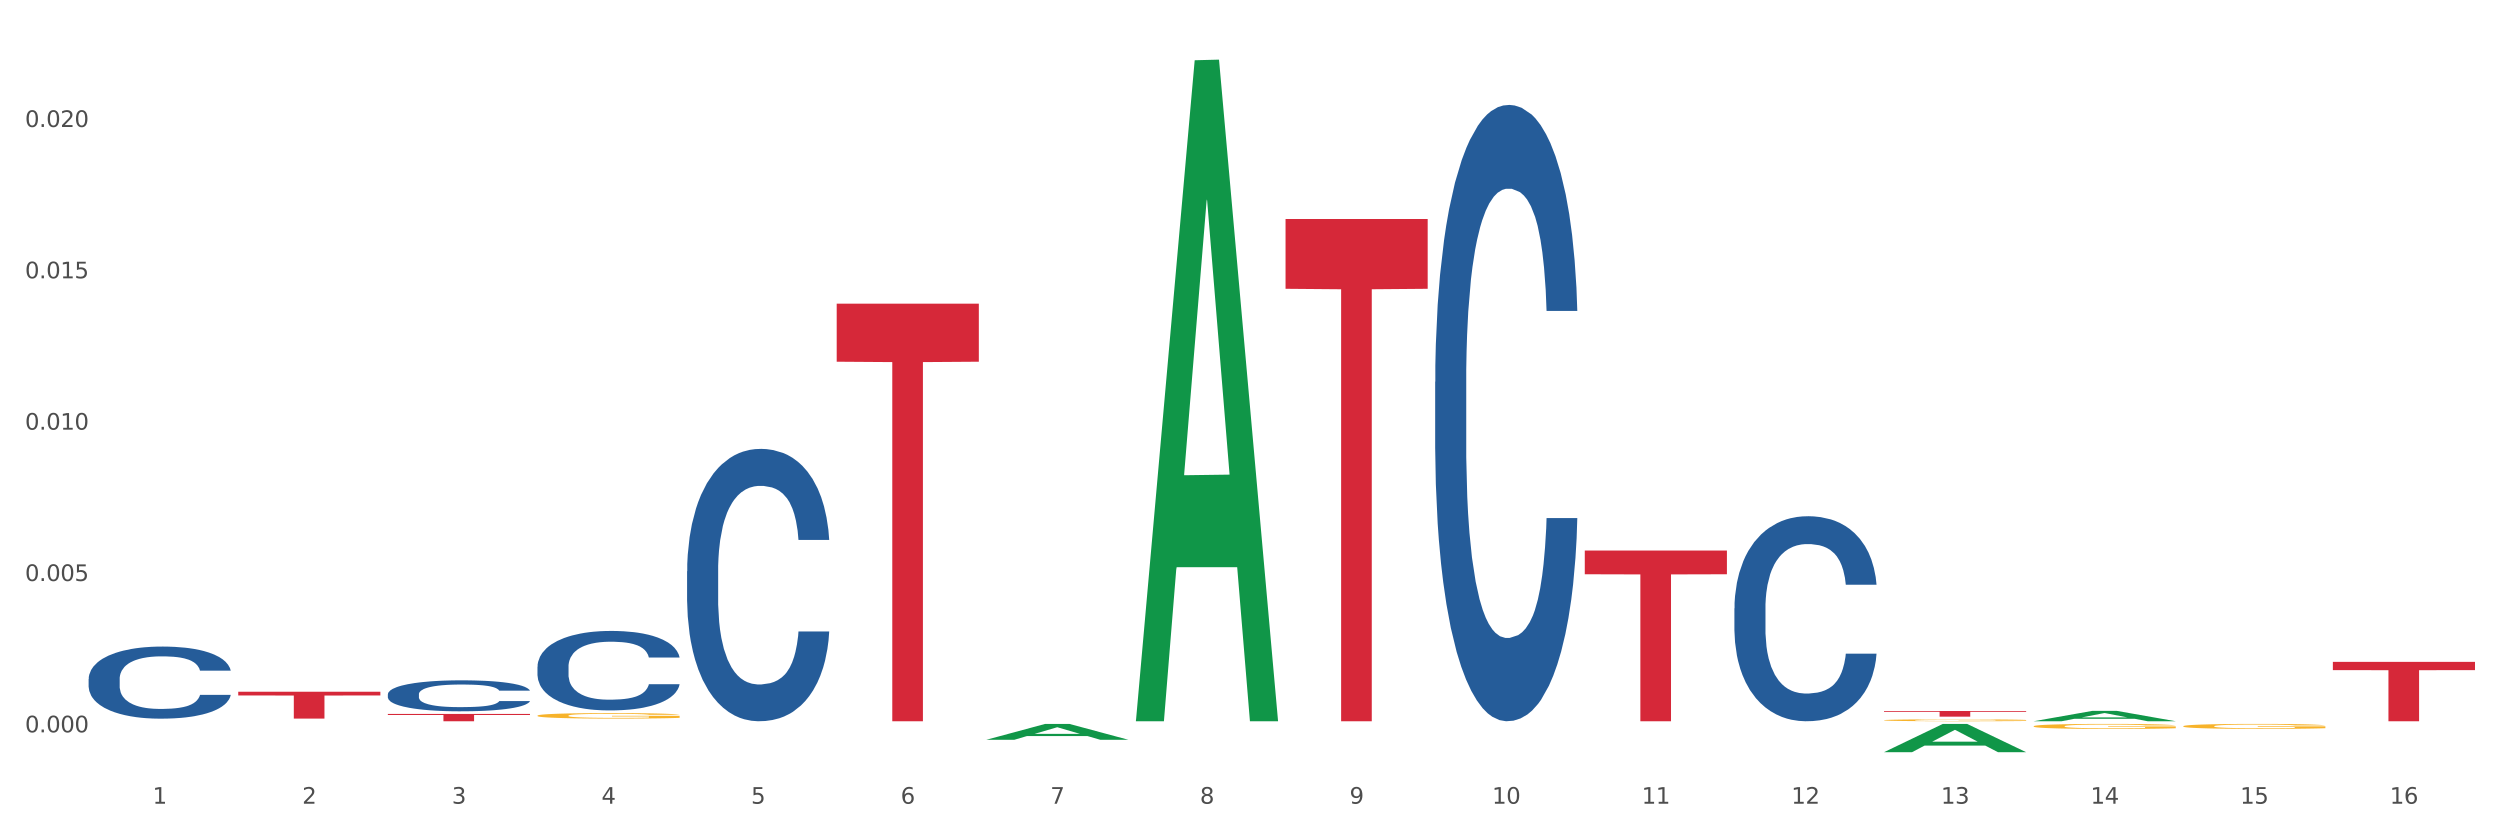 <?xml version="1.0" encoding="utf-8" standalone="no"?>
<!DOCTYPE svg PUBLIC "-//W3C//DTD SVG 1.1//EN"
  "http://www.w3.org/Graphics/SVG/1.1/DTD/svg11.dtd">
<svg xmlns:xlink="http://www.w3.org/1999/xlink" width="1080pt" height="360pt" viewBox="0 0 1080 360" xmlns="http://www.w3.org/2000/svg" version="1.1">
 <rect x="0" y="0" width="1080" height="360" fill="#333333" stroke="none"/>
 <defs>
  <style type="text/css">*{stroke-linejoin: round; stroke-linecap: butt}</style>
 </defs>
 <g id="figure_1">
  <g id="patch_1">
   <path d="M 0 360 
L 1080 360 
L 1080 0 
L 0 0 
z
" style="fill: #ffffff; stroke: #ffffff; stroke-linejoin: miter"/>
  </g>
  <g id="axes_1">
   <g id="matplotlib.axis_1">
    <g id="xtick_1">
     <g id="text_1">
      <!-- 1 -->
      <g style="fill: #4d4d4d" transform="translate(65.93 347.204) scale(0.096 -0.096)">
       <defs>
        <path id="DejaVuSans-31" d="M 794 531 
L 1825 531 
L 1825 4091 
L 703 3866 
L 703 4441 
L 1819 4666 
L 2450 4666 
L 2450 531 
L 3481 531 
L 3481 0 
L 794 0 
L 794 531 
z
" transform="scale(0.016)"/>
       </defs>
       <use xlink:href="#DejaVuSans-31"/>
      </g>
     </g>
    </g>
    <g id="xtick_2">
     <g id="text_2">
      <!-- 2 -->
      <g style="fill: #4d4d4d" transform="translate(130.565 347.204) scale(0.096 -0.096)">
       <defs>
        <path id="DejaVuSans-32" d="M 1228 531 
L 3431 531 
L 3431 0 
L 469 0 
L 469 531 
Q 828 903 1448 1529 
Q 2069 2156 2228 2338 
Q 2531 2678 2651 2914 
Q 2772 3150 2772 3378 
Q 2772 3750 2511 3984 
Q 2250 4219 1831 4219 
Q 1534 4219 1204 4116 
Q 875 4013 500 3803 
L 500 4441 
Q 881 4594 1212 4672 
Q 1544 4750 1819 4750 
Q 2544 4750 2975 4387 
Q 3406 4025 3406 3419 
Q 3406 3131 3298 2873 
Q 3191 2616 2906 2266 
Q 2828 2175 2409 1742 
Q 1991 1309 1228 531 
z
" transform="scale(0.016)"/>
       </defs>
       <use xlink:href="#DejaVuSans-32"/>
      </g>
     </g>
    </g>
    <g id="xtick_3">
     <g id="text_3">
      <!-- 3 -->
      <g style="fill: #4d4d4d" transform="translate(195.199 347.204) scale(0.096 -0.096)">
       <defs>
        <path id="DejaVuSans-33" d="M 2597 2516 
Q 3050 2419 3304 2112 
Q 3559 1806 3559 1356 
Q 3559 666 3084 287 
Q 2609 -91 1734 -91 
Q 1441 -91 1130 -33 
Q 819 25 488 141 
L 488 750 
Q 750 597 1062 519 
Q 1375 441 1716 441 
Q 2309 441 2620 675 
Q 2931 909 2931 1356 
Q 2931 1769 2642 2001 
Q 2353 2234 1838 2234 
L 1294 2234 
L 1294 2753 
L 1863 2753 
Q 2328 2753 2575 2939 
Q 2822 3125 2822 3475 
Q 2822 3834 2567 4026 
Q 2313 4219 1838 4219 
Q 1578 4219 1281 4162 
Q 984 4106 628 3988 
L 628 4550 
Q 988 4650 1302 4700 
Q 1616 4750 1894 4750 
Q 2613 4750 3031 4423 
Q 3450 4097 3450 3541 
Q 3450 3153 3228 2886 
Q 3006 2619 2597 2516 
z
" transform="scale(0.016)"/>
       </defs>
       <use xlink:href="#DejaVuSans-33"/>
      </g>
     </g>
    </g>
    <g id="xtick_4">
     <g id="text_4">
      <!-- 4 -->
      <g style="fill: #4d4d4d" transform="translate(259.833 347.204) scale(0.096 -0.096)">
       <defs>
        <path id="DejaVuSans-34" d="M 2419 4116 
L 825 1625 
L 2419 1625 
L 2419 4116 
z
M 2253 4666 
L 3047 4666 
L 3047 1625 
L 3713 1625 
L 3713 1100 
L 3047 1100 
L 3047 0 
L 2419 0 
L 2419 1100 
L 313 1100 
L 313 1709 
L 2253 4666 
z
" transform="scale(0.016)"/>
       </defs>
       <use xlink:href="#DejaVuSans-34"/>
      </g>
     </g>
    </g>
    <g id="xtick_5">
     <g id="text_5">
      <!-- 5 -->
      <g style="fill: #4d4d4d" transform="translate(324.467 347.204) scale(0.096 -0.096)">
       <defs>
        <path id="DejaVuSans-35" d="M 691 4666 
L 3169 4666 
L 3169 4134 
L 1269 4134 
L 1269 2991 
Q 1406 3038 1543 3061 
Q 1681 3084 1819 3084 
Q 2600 3084 3056 2656 
Q 3513 2228 3513 1497 
Q 3513 744 3044 326 
Q 2575 -91 1722 -91 
Q 1428 -91 1123 -41 
Q 819 9 494 109 
L 494 744 
Q 775 591 1075 516 
Q 1375 441 1709 441 
Q 2250 441 2565 725 
Q 2881 1009 2881 1497 
Q 2881 1984 2565 2268 
Q 2250 2553 1709 2553 
Q 1456 2553 1204 2497 
Q 953 2441 691 2322 
L 691 4666 
z
" transform="scale(0.016)"/>
       </defs>
       <use xlink:href="#DejaVuSans-35"/>
      </g>
     </g>
    </g>
    <g id="xtick_6">
     <g id="text_6">
      <!-- 6 -->
      <g style="fill: #4d4d4d" transform="translate(389.102 347.204) scale(0.096 -0.096)">
       <defs>
        <path id="DejaVuSans-36" d="M 2113 2584 
Q 1688 2584 1439 2293 
Q 1191 2003 1191 1497 
Q 1191 994 1439 701 
Q 1688 409 2113 409 
Q 2538 409 2786 701 
Q 3034 994 3034 1497 
Q 3034 2003 2786 2293 
Q 2538 2584 2113 2584 
z
M 3366 4563 
L 3366 3988 
Q 3128 4100 2886 4159 
Q 2644 4219 2406 4219 
Q 1781 4219 1451 3797 
Q 1122 3375 1075 2522 
Q 1259 2794 1537 2939 
Q 1816 3084 2150 3084 
Q 2853 3084 3261 2657 
Q 3669 2231 3669 1497 
Q 3669 778 3244 343 
Q 2819 -91 2113 -91 
Q 1303 -91 875 529 
Q 447 1150 447 2328 
Q 447 3434 972 4092 
Q 1497 4750 2381 4750 
Q 2619 4750 2861 4703 
Q 3103 4656 3366 4563 
z
" transform="scale(0.016)"/>
       </defs>
       <use xlink:href="#DejaVuSans-36"/>
      </g>
     </g>
    </g>
    <g id="xtick_7">
     <g id="text_7">
      <!-- 7 -->
      <g style="fill: #4d4d4d" transform="translate(453.736 347.204) scale(0.096 -0.096)">
       <defs>
        <path id="DejaVuSans-37" d="M 525 4666 
L 3525 4666 
L 3525 4397 
L 1831 0 
L 1172 0 
L 2766 4134 
L 525 4134 
L 525 4666 
z
" transform="scale(0.016)"/>
       </defs>
       <use xlink:href="#DejaVuSans-37"/>
      </g>
     </g>
    </g>
    <g id="xtick_8">
     <g id="text_8">
      <!-- 8 -->
      <g style="fill: #4d4d4d" transform="translate(518.37 347.204) scale(0.096 -0.096)">
       <defs>
        <path id="DejaVuSans-38" d="M 2034 2216 
Q 1584 2216 1326 1975 
Q 1069 1734 1069 1313 
Q 1069 891 1326 650 
Q 1584 409 2034 409 
Q 2484 409 2743 651 
Q 3003 894 3003 1313 
Q 3003 1734 2745 1975 
Q 2488 2216 2034 2216 
z
M 1403 2484 
Q 997 2584 770 2862 
Q 544 3141 544 3541 
Q 544 4100 942 4425 
Q 1341 4750 2034 4750 
Q 2731 4750 3128 4425 
Q 3525 4100 3525 3541 
Q 3525 3141 3298 2862 
Q 3072 2584 2669 2484 
Q 3125 2378 3379 2068 
Q 3634 1759 3634 1313 
Q 3634 634 3220 271 
Q 2806 -91 2034 -91 
Q 1263 -91 848 271 
Q 434 634 434 1313 
Q 434 1759 690 2068 
Q 947 2378 1403 2484 
z
M 1172 3481 
Q 1172 3119 1398 2916 
Q 1625 2713 2034 2713 
Q 2441 2713 2670 2916 
Q 2900 3119 2900 3481 
Q 2900 3844 2670 4047 
Q 2441 4250 2034 4250 
Q 1625 4250 1398 4047 
Q 1172 3844 1172 3481 
z
" transform="scale(0.016)"/>
       </defs>
       <use xlink:href="#DejaVuSans-38"/>
      </g>
     </g>
    </g>
    <g id="xtick_9">
     <g id="text_9">
      <!-- 9 -->
      <g style="fill: #4d4d4d" transform="translate(583.005 347.204) scale(0.096 -0.096)">
       <defs>
        <path id="DejaVuSans-39" d="M 703 97 
L 703 672 
Q 941 559 1184 500 
Q 1428 441 1663 441 
Q 2288 441 2617 861 
Q 2947 1281 2994 2138 
Q 2813 1869 2534 1725 
Q 2256 1581 1919 1581 
Q 1219 1581 811 2004 
Q 403 2428 403 3163 
Q 403 3881 828 4315 
Q 1253 4750 1959 4750 
Q 2769 4750 3195 4129 
Q 3622 3509 3622 2328 
Q 3622 1225 3098 567 
Q 2575 -91 1691 -91 
Q 1453 -91 1209 -44 
Q 966 3 703 97 
z
M 1959 2075 
Q 2384 2075 2632 2365 
Q 2881 2656 2881 3163 
Q 2881 3666 2632 3958 
Q 2384 4250 1959 4250 
Q 1534 4250 1286 3958 
Q 1038 3666 1038 3163 
Q 1038 2656 1286 2365 
Q 1534 2075 1959 2075 
z
" transform="scale(0.016)"/>
       </defs>
       <use xlink:href="#DejaVuSans-39"/>
      </g>
     </g>
    </g>
    <g id="xtick_10">
     <g id="text_10">
      <!-- 10 -->
      <g style="fill: #4d4d4d" transform="translate(644.585 347.204) scale(0.096 -0.096)">
       <defs>
        <path id="DejaVuSans-30" d="M 2034 4250 
Q 1547 4250 1301 3770 
Q 1056 3291 1056 2328 
Q 1056 1369 1301 889 
Q 1547 409 2034 409 
Q 2525 409 2770 889 
Q 3016 1369 3016 2328 
Q 3016 3291 2770 3770 
Q 2525 4250 2034 4250 
z
M 2034 4750 
Q 2819 4750 3233 4129 
Q 3647 3509 3647 2328 
Q 3647 1150 3233 529 
Q 2819 -91 2034 -91 
Q 1250 -91 836 529 
Q 422 1150 422 2328 
Q 422 3509 836 4129 
Q 1250 4750 2034 4750 
z
" transform="scale(0.016)"/>
       </defs>
       <use xlink:href="#DejaVuSans-31"/>
       <use xlink:href="#DejaVuSans-30" transform="translate(63.623 0)"/>
      </g>
     </g>
    </g>
    <g id="xtick_11">
     <g id="text_11">
      <!-- 11 -->
      <g style="fill: #4d4d4d" transform="translate(709.219 347.204) scale(0.096 -0.096)">
       <use xlink:href="#DejaVuSans-31"/>
       <use xlink:href="#DejaVuSans-31" transform="translate(63.623 0)"/>
      </g>
     </g>
    </g>
    <g id="xtick_12">
     <g id="text_12">
      <!-- 12 -->
      <g style="fill: #4d4d4d" transform="translate(773.854 347.204) scale(0.096 -0.096)">
       <use xlink:href="#DejaVuSans-31"/>
       <use xlink:href="#DejaVuSans-32" transform="translate(63.623 0)"/>
      </g>
     </g>
    </g>
    <g id="xtick_13">
     <g id="text_13">
      <!-- 13 -->
      <g style="fill: #4d4d4d" transform="translate(838.488 347.204) scale(0.096 -0.096)">
       <use xlink:href="#DejaVuSans-31"/>
       <use xlink:href="#DejaVuSans-33" transform="translate(63.623 0)"/>
      </g>
     </g>
    </g>
    <g id="xtick_14">
     <g id="text_14">
      <!-- 14 -->
      <g style="fill: #4d4d4d" transform="translate(903.122 347.204) scale(0.096 -0.096)">
       <use xlink:href="#DejaVuSans-31"/>
       <use xlink:href="#DejaVuSans-34" transform="translate(63.623 0)"/>
      </g>
     </g>
    </g>
    <g id="xtick_15">
     <g id="text_15">
      <!-- 15 -->
      <g style="fill: #4d4d4d" transform="translate(967.756 347.204) scale(0.096 -0.096)">
       <use xlink:href="#DejaVuSans-31"/>
       <use xlink:href="#DejaVuSans-35" transform="translate(63.623 0)"/>
      </g>
     </g>
    </g>
    <g id="xtick_16">
     <g id="text_16">
      <!-- 16 -->
      <g style="fill: #4d4d4d" transform="translate(1032.391 347.204) scale(0.096 -0.096)">
       <use xlink:href="#DejaVuSans-31"/>
       <use xlink:href="#DejaVuSans-36" transform="translate(63.623 0)"/>
      </g>
     </g>
    </g>
    <g id="xtick_17"/>
    <g id="xtick_18"/>
    <g id="xtick_19"/>
    <g id="xtick_20"/>
    <g id="xtick_21"/>
    <g id="xtick_22"/>
    <g id="xtick_23"/>
    <g id="xtick_24"/>
    <g id="xtick_25"/>
    <g id="xtick_26"/>
    <g id="xtick_27"/>
    <g id="xtick_28"/>
    <g id="xtick_29"/>
    <g id="xtick_30"/>
    <g id="xtick_31"/>
   </g>
   <g id="matplotlib.axis_2">
    <g id="ytick_1">
     <g id="text_17">
      <!-- 0.000 -->
      <g style="fill: #4d4d4d" transform="translate(10.8 316.375) scale(0.096 -0.096)">
       <defs>
        <path id="DejaVuSans-2e" d="M 684 794 
L 1344 794 
L 1344 0 
L 684 0 
L 684 794 
z
" transform="scale(0.016)"/>
       </defs>
       <use xlink:href="#DejaVuSans-30"/>
       <use xlink:href="#DejaVuSans-2e" transform="translate(63.623 0)"/>
       <use xlink:href="#DejaVuSans-30" transform="translate(95.41 0)"/>
       <use xlink:href="#DejaVuSans-30" transform="translate(159.033 0)"/>
       <use xlink:href="#DejaVuSans-30" transform="translate(222.656 0)"/>
      </g>
     </g>
    </g>
    <g id="ytick_2">
     <g id="text_18">
      <!-- 0.005 -->
      <g style="fill: #4d4d4d" transform="translate(10.8 250.994) scale(0.096 -0.096)">
       <use xlink:href="#DejaVuSans-30"/>
       <use xlink:href="#DejaVuSans-2e" transform="translate(63.623 0)"/>
       <use xlink:href="#DejaVuSans-30" transform="translate(95.41 0)"/>
       <use xlink:href="#DejaVuSans-30" transform="translate(159.033 0)"/>
       <use xlink:href="#DejaVuSans-35" transform="translate(222.656 0)"/>
      </g>
     </g>
    </g>
    <g id="ytick_3">
     <g id="text_19">
      <!-- 0.010 -->
      <g style="fill: #4d4d4d" transform="translate(10.8 185.612) scale(0.096 -0.096)">
       <use xlink:href="#DejaVuSans-30"/>
       <use xlink:href="#DejaVuSans-2e" transform="translate(63.623 0)"/>
       <use xlink:href="#DejaVuSans-30" transform="translate(95.41 0)"/>
       <use xlink:href="#DejaVuSans-31" transform="translate(159.033 0)"/>
       <use xlink:href="#DejaVuSans-30" transform="translate(222.656 0)"/>
      </g>
     </g>
    </g>
    <g id="ytick_4">
     <g id="text_20">
      <!-- 0.015 -->
      <g style="fill: #4d4d4d" transform="translate(10.8 120.231) scale(0.096 -0.096)">
       <use xlink:href="#DejaVuSans-30"/>
       <use xlink:href="#DejaVuSans-2e" transform="translate(63.623 0)"/>
       <use xlink:href="#DejaVuSans-30" transform="translate(95.41 0)"/>
       <use xlink:href="#DejaVuSans-31" transform="translate(159.033 0)"/>
       <use xlink:href="#DejaVuSans-35" transform="translate(222.656 0)"/>
      </g>
     </g>
    </g>
    <g id="ytick_5">
     <g id="text_21">
      <!-- 0.020 -->
      <g style="fill: #4d4d4d" transform="translate(10.8 54.85) scale(0.096 -0.096)">
       <use xlink:href="#DejaVuSans-30"/>
       <use xlink:href="#DejaVuSans-2e" transform="translate(63.623 0)"/>
       <use xlink:href="#DejaVuSans-30" transform="translate(95.41 0)"/>
       <use xlink:href="#DejaVuSans-32" transform="translate(159.033 0)"/>
       <use xlink:href="#DejaVuSans-30" transform="translate(222.656 0)"/>
      </g>
     </g>
    </g>
    <g id="ytick_6"/>
    <g id="ytick_7"/>
    <g id="ytick_8"/>
    <g id="ytick_9"/>
    <g id="ytick_10"/>
   </g>
   <g id="PolyCollection_1">
    <path d="M 426.089 319.581 
L 426.152 319.574 
L 451.473 312.734 
L 461.981 312.728 
L 487.491 319.593 
L 475.337 319.593 
L 469.83 317.995 
L 443.687 317.995 
L 443.497 318.02 
L 438.179 319.593 
L 426.089 319.593 
L 426.089 319.581 
L 446.978 317.04 
L 466.539 317.034 
L 456.853 314.191 
L 456.727 314.178 
L 456.6 314.197 
L 446.915 317.034 
L 446.978 317.04 
L 426.089 319.581 
z
" clip-path="url(#pde7ade03cb)" style="fill: #109648"/>
    <path d="M 167.552 299.915 
L 167.624 299.903 
L 167.624 299.56 
L 167.842 299.096 
L 168.64 298.24 
L 169.656 297.592 
L 171.398 296.834 
L 172.342 296.517 
L 173.576 296.162 
L 176.116 295.588 
L 179.019 295.099 
L 181.051 294.83 
L 182.576 294.659 
L 185.987 294.353 
L 187.947 294.219 
L 189.979 294.109 
L 191.721 294.035 
L 194.624 293.95 
L 196.946 293.913 
L 199.632 293.901 
L 201.882 293.913 
L 204.858 293.962 
L 209.212 294.109 
L 210.882 294.194 
L 213.132 294.341 
L 215.454 294.536 
L 217.341 294.732 
L 219.519 295.013 
L 221.769 295.38 
L 223.946 295.844 
L 225.47 296.272 
L 226.704 296.724 
L 227.793 297.275 
L 228.591 297.873 
L 228.954 298.375 
L 215.672 298.375 
L 215.309 297.922 
L 214.583 297.433 
L 213.858 297.103 
L 213.059 296.834 
L 211.825 296.529 
L 210.737 296.333 
L 208.922 296.101 
L 207.253 295.954 
L 205.874 295.869 
L 204.204 295.795 
L 200.648 295.722 
L 198.108 295.722 
L 196.511 295.747 
L 194.551 295.808 
L 192.882 295.893 
L 190.922 296.04 
L 189.398 296.199 
L 187.874 296.407 
L 187.003 296.553 
L 185.697 296.822 
L 184.826 297.042 
L 183.664 297.421 
L 183.011 297.69 
L 181.85 298.387 
L 181.342 298.9 
L 181.124 299.255 
L 180.979 299.646 
L 180.979 301.553 
L 181.414 302.408 
L 181.777 302.775 
L 182.358 303.191 
L 183.447 303.729 
L 185.043 304.254 
L 186.713 304.633 
L 188.092 304.865 
L 189.398 305.036 
L 190.705 305.171 
L 192.301 305.293 
L 193.608 305.366 
L 195.567 305.44 
L 197.89 305.476 
L 199.704 305.476 
L 203.406 305.415 
L 205.075 305.354 
L 206.672 305.269 
L 208.414 305.134 
L 209.793 304.988 
L 210.591 304.878 
L 211.898 304.645 
L 212.914 304.401 
L 213.785 304.12 
L 214.366 303.875 
L 215.019 303.508 
L 215.527 303.093 
L 215.672 302.873 
L 228.954 302.873 
L 228.664 303.313 
L 228.156 303.741 
L 227.14 304.315 
L 226.341 304.645 
L 225.107 305.049 
L 223.801 305.391 
L 221.987 305.77 
L 220.317 306.051 
L 218.575 306.295 
L 216.688 306.515 
L 213.277 306.821 
L 212.043 306.907 
L 209.43 307.053 
L 207.398 307.139 
L 204.422 307.224 
L 201.374 307.273 
L 198.18 307.286 
L 195.35 307.261 
L 192.229 307.188 
L 190.269 307.114 
L 188.092 307.004 
L 185.551 306.833 
L 183.156 306.625 
L 180.906 306.381 
L 178.801 306.1 
L 176.842 305.782 
L 174.302 305.256 
L 172.414 304.743 
L 171.035 304.266 
L 170.092 303.863 
L 169.148 303.35 
L 168.64 302.995 
L 167.842 302.139 
L 167.552 301.345 
L 167.552 299.915 
z
" clip-path="url(#pde7ade03cb)" style="fill: #255c99"/>
    <path d="M 232.186 287.994 
L 232.258 287.963 
L 232.258 287.085 
L 232.476 285.893 
L 233.275 283.697 
L 234.291 282.035 
L 236.033 280.091 
L 236.976 279.275 
L 238.21 278.365 
L 240.75 276.891 
L 243.654 275.637 
L 245.686 274.947 
L 247.21 274.508 
L 250.621 273.724 
L 252.581 273.379 
L 254.613 273.096 
L 256.355 272.908 
L 259.258 272.689 
L 261.581 272.594 
L 264.266 272.563 
L 266.516 272.594 
L 269.492 272.72 
L 273.847 273.096 
L 275.516 273.316 
L 277.766 273.692 
L 280.089 274.194 
L 281.976 274.696 
L 284.153 275.417 
L 286.403 276.358 
L 288.58 277.55 
L 290.105 278.648 
L 291.338 279.808 
L 292.427 281.22 
L 293.226 282.756 
L 293.588 284.042 
L 280.306 284.042 
L 279.943 282.882 
L 279.218 281.627 
L 278.492 280.781 
L 277.693 280.091 
L 276.46 279.306 
L 275.371 278.805 
L 273.556 278.209 
L 271.887 277.832 
L 270.508 277.613 
L 268.839 277.425 
L 265.282 277.236 
L 262.742 277.236 
L 261.145 277.299 
L 259.186 277.456 
L 257.516 277.675 
L 255.557 278.052 
L 254.032 278.46 
L 252.508 278.993 
L 251.637 279.369 
L 250.331 280.059 
L 249.46 280.624 
L 248.299 281.596 
L 247.645 282.286 
L 246.484 284.074 
L 245.976 285.391 
L 245.758 286.301 
L 245.613 287.304 
L 245.613 292.197 
L 246.049 294.393 
L 246.412 295.333 
L 246.992 296.4 
L 248.081 297.78 
L 249.678 299.129 
L 251.347 300.101 
L 252.726 300.697 
L 254.032 301.136 
L 255.339 301.481 
L 256.936 301.794 
L 258.242 301.983 
L 260.202 302.171 
L 262.524 302.265 
L 264.339 302.265 
L 268.04 302.108 
L 269.71 301.951 
L 271.306 301.732 
L 273.048 301.387 
L 274.427 301.01 
L 275.226 300.728 
L 276.532 300.132 
L 277.548 299.505 
L 278.419 298.784 
L 279 298.156 
L 279.653 297.215 
L 280.161 296.149 
L 280.306 295.584 
L 293.588 295.584 
L 293.298 296.713 
L 292.79 297.811 
L 291.774 299.285 
L 290.976 300.132 
L 289.742 301.167 
L 288.435 302.045 
L 286.621 303.018 
L 284.951 303.739 
L 283.21 304.366 
L 281.322 304.931 
L 277.911 305.715 
L 276.677 305.935 
L 274.064 306.311 
L 272.032 306.53 
L 269.056 306.75 
L 266.008 306.875 
L 262.815 306.907 
L 259.984 306.844 
L 256.863 306.656 
L 254.903 306.468 
L 252.726 306.185 
L 250.186 305.746 
L 247.791 305.213 
L 245.541 304.586 
L 243.436 303.864 
L 241.476 303.049 
L 238.936 301.7 
L 237.049 300.383 
L 235.67 299.16 
L 234.726 298.125 
L 233.783 296.808 
L 233.275 295.898 
L 232.476 293.703 
L 232.186 291.664 
L 232.186 287.994 
z
" clip-path="url(#pde7ade03cb)" style="fill: #255c99"/>
    <path d="M 296.82 246.783 
L 296.893 246.675 
L 296.893 243.667 
L 297.11 239.583 
L 297.909 232.061 
L 298.925 226.366 
L 300.667 219.703 
L 301.61 216.91 
L 302.844 213.793 
L 305.385 208.743 
L 308.288 204.445 
L 310.32 202.08 
L 311.844 200.576 
L 315.255 197.89 
L 317.215 196.708 
L 319.247 195.74 
L 320.989 195.096 
L 323.892 194.344 
L 326.215 194.021 
L 328.9 193.914 
L 331.15 194.021 
L 334.126 194.451 
L 338.481 195.74 
L 340.15 196.493 
L 342.4 197.782 
L 344.723 199.501 
L 346.61 201.221 
L 348.787 203.692 
L 351.037 206.916 
L 353.215 210.999 
L 354.739 214.76 
L 355.973 218.736 
L 357.061 223.572 
L 357.86 228.837 
L 358.223 233.243 
L 344.941 233.243 
L 344.578 229.267 
L 343.852 224.969 
L 343.126 222.068 
L 342.328 219.703 
L 341.094 217.017 
L 340.005 215.298 
L 338.191 213.256 
L 336.521 211.967 
L 335.142 211.214 
L 333.473 210.57 
L 329.917 209.925 
L 327.376 209.925 
L 325.78 210.14 
L 323.82 210.677 
L 322.151 211.429 
L 320.191 212.719 
L 318.667 214.116 
L 317.143 215.942 
L 316.272 217.232 
L 314.965 219.596 
L 314.094 221.53 
L 312.933 224.861 
L 312.28 227.226 
L 311.118 233.351 
L 310.61 237.864 
L 310.393 240.98 
L 310.247 244.419 
L 310.247 261.182 
L 310.683 268.704 
L 311.046 271.928 
L 311.626 275.581 
L 312.715 280.31 
L 314.312 284.93 
L 315.981 288.261 
L 317.36 290.303 
L 318.667 291.807 
L 319.973 292.99 
L 321.57 294.064 
L 322.876 294.709 
L 324.836 295.354 
L 327.159 295.676 
L 328.973 295.676 
L 332.675 295.139 
L 334.344 294.601 
L 335.941 293.849 
L 337.683 292.667 
L 339.062 291.378 
L 339.86 290.411 
L 341.166 288.369 
L 342.183 286.22 
L 343.054 283.748 
L 343.634 281.599 
L 344.287 278.375 
L 344.795 274.722 
L 344.941 272.788 
L 358.223 272.788 
L 357.932 276.656 
L 357.424 280.417 
L 356.408 285.467 
L 355.61 288.369 
L 354.376 291.915 
L 353.07 294.924 
L 351.255 298.255 
L 349.586 300.726 
L 347.844 302.876 
L 345.957 304.81 
L 342.546 307.496 
L 341.312 308.248 
L 338.699 309.538 
L 336.667 310.29 
L 333.691 311.042 
L 330.642 311.472 
L 327.449 311.58 
L 324.618 311.365 
L 321.497 310.72 
L 319.538 310.075 
L 317.36 309.108 
L 314.82 307.604 
L 312.425 305.777 
L 310.175 303.628 
L 308.07 301.156 
L 306.11 298.362 
L 303.57 293.742 
L 301.683 289.229 
L 300.304 285.038 
L 299.36 281.492 
L 298.417 276.978 
L 297.909 273.862 
L 297.11 266.34 
L 296.82 259.355 
L 296.82 246.783 
z
" clip-path="url(#pde7ade03cb)" style="fill: #255c99"/>
    <path d="M 619.992 164.956 
L 620.064 164.713 
L 620.064 157.904 
L 620.282 148.664 
L 621.08 131.643 
L 622.096 118.756 
L 623.838 103.68 
L 624.782 97.358 
L 626.016 90.307 
L 628.556 78.878 
L 631.459 69.152 
L 633.492 63.803 
L 635.016 60.398 
L 638.427 54.32 
L 640.387 51.645 
L 642.419 49.456 
L 644.161 47.997 
L 647.064 46.295 
L 649.387 45.566 
L 652.072 45.323 
L 654.322 45.566 
L 657.298 46.538 
L 661.653 49.456 
L 663.322 51.158 
L 665.572 54.076 
L 667.894 57.967 
L 669.781 61.857 
L 671.959 67.45 
L 674.209 74.745 
L 676.386 83.985 
L 677.91 92.495 
L 679.144 101.492 
L 680.233 112.434 
L 681.031 124.349 
L 681.394 134.318 
L 668.112 134.318 
L 667.749 125.321 
L 667.023 115.595 
L 666.298 109.03 
L 665.499 103.68 
L 664.265 97.601 
L 663.177 93.711 
L 661.362 89.091 
L 659.693 86.173 
L 658.314 84.471 
L 656.644 83.012 
L 653.088 81.553 
L 650.548 81.553 
L 648.951 82.039 
L 646.991 83.255 
L 645.322 84.957 
L 643.362 87.875 
L 641.838 91.036 
L 640.314 95.17 
L 639.443 98.088 
L 638.137 103.437 
L 637.266 107.814 
L 636.104 115.352 
L 635.451 120.701 
L 634.29 134.561 
L 633.782 144.774 
L 633.564 151.825 
L 633.419 159.607 
L 633.419 197.539 
L 633.854 214.56 
L 634.217 221.855 
L 634.798 230.122 
L 635.887 240.821 
L 637.483 251.277 
L 639.153 258.815 
L 640.532 263.435 
L 641.838 266.839 
L 643.145 269.514 
L 644.741 271.945 
L 646.048 273.404 
L 648.007 274.863 
L 650.33 275.592 
L 652.145 275.592 
L 655.846 274.377 
L 657.515 273.161 
L 659.112 271.459 
L 660.854 268.784 
L 662.233 265.866 
L 663.032 263.678 
L 664.338 259.058 
L 665.354 254.195 
L 666.225 248.602 
L 666.806 243.739 
L 667.459 236.444 
L 667.967 228.177 
L 668.112 223.8 
L 681.394 223.8 
L 681.104 232.554 
L 680.596 241.064 
L 679.58 252.493 
L 678.781 259.058 
L 677.547 267.082 
L 676.241 273.89 
L 674.427 281.428 
L 672.757 287.021 
L 671.015 291.884 
L 669.128 296.261 
L 665.717 302.34 
L 664.483 304.042 
L 661.87 306.96 
L 659.838 308.662 
L 656.862 310.364 
L 653.814 311.337 
L 650.62 311.58 
L 647.79 311.093 
L 644.669 309.634 
L 642.709 308.175 
L 640.532 305.987 
L 637.991 302.583 
L 635.596 298.449 
L 633.346 293.586 
L 631.242 287.993 
L 629.282 281.671 
L 626.742 271.216 
L 624.855 261.003 
L 623.475 251.52 
L 622.532 243.496 
L 621.588 233.283 
L 621.08 226.232 
L 620.282 209.211 
L 619.992 193.405 
L 619.992 164.956 
z
" clip-path="url(#pde7ade03cb)" style="fill: #255c99"/>
    <path d="M 749.26 262.803 
L 749.333 262.722 
L 749.333 260.457 
L 749.551 257.383 
L 750.349 251.721 
L 751.365 247.433 
L 753.107 242.418 
L 754.051 240.315 
L 755.284 237.969 
L 757.825 234.167 
L 760.728 230.932 
L 762.76 229.152 
L 764.284 228.02 
L 767.696 225.997 
L 769.655 225.107 
L 771.687 224.379 
L 773.429 223.894 
L 776.333 223.328 
L 778.655 223.085 
L 781.341 223.004 
L 783.591 223.085 
L 786.566 223.409 
L 790.921 224.379 
L 792.59 224.946 
L 794.84 225.916 
L 797.163 227.211 
L 799.05 228.505 
L 801.227 230.365 
L 803.477 232.792 
L 805.655 235.866 
L 807.179 238.697 
L 808.413 241.69 
L 809.502 245.33 
L 810.3 249.294 
L 810.663 252.61 
L 797.381 252.61 
L 797.018 249.617 
L 796.292 246.382 
L 795.566 244.198 
L 794.768 242.418 
L 793.534 240.396 
L 792.445 239.102 
L 790.631 237.565 
L 788.961 236.594 
L 787.582 236.028 
L 785.913 235.542 
L 782.357 235.057 
L 779.816 235.057 
L 778.22 235.219 
L 776.26 235.623 
L 774.591 236.189 
L 772.631 237.16 
L 771.107 238.212 
L 769.583 239.587 
L 768.712 240.558 
L 767.405 242.337 
L 766.534 243.793 
L 765.373 246.301 
L 764.72 248.08 
L 763.558 252.691 
L 763.05 256.089 
L 762.833 258.434 
L 762.688 261.023 
L 762.688 273.642 
L 763.123 279.304 
L 763.486 281.731 
L 764.067 284.481 
L 765.155 288.04 
L 766.752 291.519 
L 768.421 294.026 
L 769.8 295.563 
L 771.107 296.696 
L 772.413 297.586 
L 774.01 298.394 
L 775.316 298.88 
L 777.276 299.365 
L 779.599 299.608 
L 781.413 299.608 
L 785.115 299.203 
L 786.784 298.799 
L 788.381 298.233 
L 790.123 297.343 
L 791.502 296.372 
L 792.3 295.644 
L 793.607 294.107 
L 794.623 292.489 
L 795.494 290.629 
L 796.074 289.011 
L 796.727 286.584 
L 797.236 283.834 
L 797.381 282.378 
L 810.663 282.378 
L 810.373 285.29 
L 809.864 288.121 
L 808.848 291.923 
L 808.05 294.107 
L 806.816 296.777 
L 805.51 299.042 
L 803.695 301.549 
L 802.026 303.41 
L 800.284 305.028 
L 798.397 306.484 
L 794.986 308.506 
L 793.752 309.072 
L 791.139 310.043 
L 789.107 310.609 
L 786.131 311.175 
L 783.082 311.499 
L 779.889 311.58 
L 777.058 311.418 
L 773.937 310.933 
L 771.978 310.447 
L 769.8 309.719 
L 767.26 308.587 
L 764.865 307.212 
L 762.615 305.594 
L 760.51 303.733 
L 758.55 301.63 
L 756.01 298.152 
L 754.123 294.754 
L 752.744 291.6 
L 751.801 288.93 
L 750.857 285.533 
L 750.349 283.187 
L 749.551 277.525 
L 749.26 272.267 
L 749.26 262.803 
z
" clip-path="url(#pde7ade03cb)" style="fill: #255c99"/>
    <path d="M 232.186 309.158 
L 232.258 309.155 
L 232.258 309.077 
L 232.403 309.009 
L 233.128 308.846 
L 234.216 308.711 
L 235.013 308.639 
L 235.811 308.58 
L 236.753 308.521 
L 237.913 308.46 
L 240.015 308.371 
L 241.32 308.325 
L 242.915 308.277 
L 245.815 308.207 
L 247.917 308.168 
L 250.092 308.135 
L 253.644 308.096 
L 255.964 308.079 
L 258.429 308.066 
L 261.401 308.057 
L 263.648 308.055 
L 268.578 308.061 
L 272.783 308.081 
L 274.812 308.096 
L 277.422 308.122 
L 278.8 308.14 
L 281.047 308.175 
L 283.367 308.22 
L 284.962 308.26 
L 287.354 308.334 
L 289.166 308.408 
L 290.834 308.499 
L 291.704 308.563 
L 292.356 308.621 
L 292.936 308.689 
L 293.516 308.796 
L 280.467 308.796 
L 279.96 308.719 
L 279.162 308.648 
L 278.002 308.578 
L 276.987 308.534 
L 275.247 308.48 
L 273.653 308.445 
L 271.985 308.419 
L 269.955 308.397 
L 268.36 308.386 
L 266.113 308.377 
L 261.691 308.379 
L 258.719 308.397 
L 256.689 308.419 
L 255.384 308.438 
L 254.224 308.46 
L 252.919 308.491 
L 251.397 308.536 
L 250.309 308.578 
L 249.222 308.63 
L 248.352 308.682 
L 247.555 308.743 
L 246.902 308.809 
L 246.395 308.876 
L 245.96 308.959 
L 245.597 309.097 
L 245.597 309.395 
L 245.742 309.463 
L 246.105 309.552 
L 246.54 309.62 
L 247.265 309.7 
L 247.917 309.755 
L 249.15 309.833 
L 250.527 309.899 
L 251.614 309.94 
L 252.702 309.975 
L 254.587 310.023 
L 256.689 310.062 
L 258.501 310.086 
L 260.966 310.108 
L 262.633 310.117 
L 264.083 310.121 
L 267.636 310.121 
L 270.173 310.114 
L 273 310.099 
L 275.175 310.079 
L 276.987 310.056 
L 279.017 310.016 
L 280.322 309.979 
L 280.322 309.524 
L 264.373 309.522 
L 264.373 309.219 
L 293.588 309.219 
L 293.588 310.108 
L 292.356 310.154 
L 290.979 310.195 
L 289.529 310.232 
L 287.354 310.278 
L 284.744 310.321 
L 282.424 310.352 
L 279.96 310.378 
L 277.06 310.402 
L 273.29 310.424 
L 270.97 310.433 
L 268.071 310.439 
L 264.663 310.441 
L 261.691 310.437 
L 258.791 310.426 
L 255.746 310.406 
L 252.774 310.378 
L 250.527 310.35 
L 248.28 310.315 
L 245.887 310.269 
L 244.002 310.226 
L 242.553 310.186 
L 240.958 310.136 
L 239.218 310.071 
L 237.913 310.012 
L 236.753 309.951 
L 235.521 309.872 
L 234.651 309.805 
L 233.781 309.72 
L 233.273 309.657 
L 232.693 309.559 
L 232.258 309.421 
L 232.186 309.158 
z
" clip-path="url(#pde7ade03cb)" style="fill: #f7b32b"/>
    <path d="M 102.917 311.578 
L 102.99 311.578 
L 102.99 311.578 
L 103.208 311.578 
L 104.006 311.578 
L 105.022 311.578 
L 106.764 311.577 
L 107.708 311.577 
L 108.941 311.577 
L 111.482 311.577 
L 114.385 311.577 
L 116.417 311.577 
L 117.941 311.577 
L 121.353 311.577 
L 123.312 311.577 
L 125.344 311.577 
L 127.086 311.577 
L 129.99 311.577 
L 132.312 311.577 
L 134.998 311.577 
L 137.248 311.577 
L 140.223 311.577 
L 144.578 311.577 
L 146.247 311.577 
L 148.497 311.577 
L 150.82 311.577 
L 152.707 311.577 
L 154.884 311.577 
L 157.134 311.577 
L 159.312 311.577 
L 160.836 311.577 
L 162.07 311.577 
L 163.159 311.577 
L 163.957 311.578 
L 164.32 311.578 
L 151.038 311.578 
L 150.675 311.578 
L 149.949 311.577 
L 149.223 311.577 
L 148.425 311.577 
L 147.191 311.577 
L 146.102 311.577 
L 144.288 311.577 
L 142.618 311.577 
L 141.239 311.577 
L 139.57 311.577 
L 136.014 311.577 
L 133.473 311.577 
L 131.877 311.577 
L 129.917 311.577 
L 128.248 311.577 
L 126.288 311.577 
L 124.764 311.577 
L 123.24 311.577 
L 122.369 311.577 
L 121.062 311.577 
L 120.191 311.577 
L 119.03 311.577 
L 118.377 311.578 
L 117.216 311.578 
L 116.707 311.578 
L 116.49 311.578 
L 116.345 311.578 
L 116.345 311.578 
L 116.78 311.579 
L 117.143 311.579 
L 117.724 311.579 
L 118.812 311.579 
L 120.409 311.579 
L 122.078 311.579 
L 123.457 311.579 
L 124.764 311.579 
L 126.07 311.579 
L 127.667 311.579 
L 128.973 311.579 
L 130.933 311.579 
L 133.256 311.579 
L 135.07 311.579 
L 138.772 311.579 
L 140.441 311.579 
L 142.038 311.579 
L 143.78 311.579 
L 145.159 311.579 
L 145.957 311.579 
L 147.264 311.579 
L 148.28 311.579 
L 149.151 311.579 
L 149.731 311.579 
L 150.385 311.579 
L 150.893 311.579 
L 151.038 311.579 
L 164.32 311.579 
L 164.03 311.579 
L 163.521 311.579 
L 162.505 311.579 
L 161.707 311.579 
L 160.473 311.579 
L 159.167 311.579 
L 157.352 311.579 
L 155.683 311.579 
L 153.941 311.579 
L 152.054 311.58 
L 148.643 311.58 
L 147.409 311.58 
L 144.796 311.58 
L 142.764 311.58 
L 139.788 311.58 
L 136.74 311.58 
L 133.546 311.58 
L 130.715 311.58 
L 127.594 311.58 
L 125.635 311.58 
L 123.457 311.58 
L 120.917 311.58 
L 118.522 311.58 
L 116.272 311.579 
L 114.167 311.579 
L 112.208 311.579 
L 109.667 311.579 
L 107.78 311.579 
L 106.401 311.579 
L 105.458 311.579 
L 104.514 311.579 
L 104.006 311.579 
L 103.208 311.579 
L 102.917 311.578 
L 102.917 311.578 
z
" clip-path="url(#pde7ade03cb)" style="fill: #255c99"/>
    <path d="M 1007.797 285.931 
L 1069.2 285.931 
L 1069.2 289.496 
L 1045.046 289.52 
L 1045.046 311.58 
L 1031.806 311.58 
L 1031.806 289.52 
L 1007.797 289.496 
L 1007.797 285.955 
L 1007.797 285.931 
z
" clip-path="url(#pde7ade03cb)" style="fill: #d62839"/>
    <path d="M 813.895 307.157 
L 875.297 307.157 
L 875.297 307.496 
L 851.143 307.499 
L 851.143 309.596 
L 837.903 309.596 
L 837.903 307.499 
L 813.895 307.496 
L 813.895 307.16 
L 813.895 307.157 
z
" clip-path="url(#pde7ade03cb)" style="fill: #d62839"/>
    <path d="M 684.626 237.829 
L 746.029 237.829 
L 746.029 248.078 
L 721.875 248.147 
L 721.875 311.58 
L 708.634 311.58 
L 708.634 248.147 
L 684.626 248.078 
L 684.626 237.898 
L 684.626 237.829 
z
" clip-path="url(#pde7ade03cb)" style="fill: #d62839"/>
    <path d="M 555.357 94.606 
L 616.76 94.606 
L 616.76 124.758 
L 592.606 124.962 
L 592.606 311.58 
L 579.365 311.58 
L 579.365 124.962 
L 555.357 124.758 
L 555.357 94.81 
L 555.357 94.606 
z
" clip-path="url(#pde7ade03cb)" style="fill: #d62839"/>
    <path d="M 361.454 131.191 
L 422.857 131.191 
L 422.857 156.259 
L 398.703 156.428 
L 398.703 311.58 
L 385.463 311.58 
L 385.463 156.428 
L 361.454 156.259 
L 361.454 131.36 
L 361.454 131.191 
z
" clip-path="url(#pde7ade03cb)" style="fill: #d62839"/>
    <path d="M 167.552 308.433 
L 228.954 308.433 
L 228.954 308.871 
L 204.801 308.874 
L 204.801 311.58 
L 191.56 311.58 
L 191.56 308.874 
L 167.552 308.871 
L 167.552 308.436 
L 167.552 308.433 
z
" clip-path="url(#pde7ade03cb)" style="fill: #d62839"/>
    <path d="M 102.917 298.839 
L 164.32 298.839 
L 164.32 300.45 
L 140.166 300.46 
L 140.166 310.429 
L 126.925 310.429 
L 126.925 300.46 
L 102.917 300.45 
L 102.917 298.85 
L 102.917 298.839 
z
" clip-path="url(#pde7ade03cb)" style="fill: #d62839"/>
    <path d="M 38.283 293.311 
L 38.356 293.283 
L 38.356 292.486 
L 38.573 291.405 
L 39.372 289.414 
L 40.388 287.906 
L 42.13 286.142 
L 43.073 285.402 
L 44.307 284.577 
L 46.847 283.24 
L 49.751 282.102 
L 51.783 281.476 
L 53.307 281.078 
L 56.718 280.366 
L 58.678 280.053 
L 60.71 279.797 
L 62.452 279.627 
L 65.355 279.428 
L 67.678 279.342 
L 70.363 279.314 
L 72.613 279.342 
L 75.589 279.456 
L 79.944 279.797 
L 81.613 279.997 
L 83.863 280.338 
L 86.186 280.793 
L 88.073 281.248 
L 90.25 281.903 
L 92.5 282.756 
L 94.678 283.837 
L 96.202 284.833 
L 97.436 285.886 
L 98.524 287.166 
L 99.323 288.56 
L 99.686 289.726 
L 86.403 289.726 
L 86.041 288.674 
L 85.315 287.536 
L 84.589 286.768 
L 83.791 286.142 
L 82.557 285.43 
L 81.468 284.975 
L 79.654 284.435 
L 77.984 284.093 
L 76.605 283.894 
L 74.936 283.723 
L 71.379 283.553 
L 68.839 283.553 
L 67.242 283.61 
L 65.283 283.752 
L 63.613 283.951 
L 61.654 284.292 
L 60.13 284.662 
L 58.605 285.146 
L 57.734 285.487 
L 56.428 286.113 
L 55.557 286.625 
L 54.396 287.507 
L 53.743 288.133 
L 52.581 289.755 
L 52.073 290.95 
L 51.855 291.775 
L 51.71 292.685 
L 51.71 297.123 
L 52.146 299.115 
L 52.509 299.968 
L 53.089 300.936 
L 54.178 302.188 
L 55.775 303.411 
L 57.444 304.293 
L 58.823 304.833 
L 60.13 305.232 
L 61.436 305.545 
L 63.033 305.829 
L 64.339 306 
L 66.299 306.171 
L 68.621 306.256 
L 70.436 306.256 
L 74.137 306.114 
L 75.807 305.971 
L 77.404 305.772 
L 79.145 305.459 
L 80.524 305.118 
L 81.323 304.862 
L 82.629 304.321 
L 83.645 303.752 
L 84.516 303.098 
L 85.097 302.529 
L 85.75 301.675 
L 86.258 300.708 
L 86.403 300.196 
L 99.686 300.196 
L 99.395 301.22 
L 98.887 302.216 
L 97.871 303.553 
L 97.073 304.321 
L 95.839 305.26 
L 94.532 306.057 
L 92.718 306.939 
L 91.049 307.593 
L 89.307 308.162 
L 87.42 308.674 
L 84.008 309.385 
L 82.774 309.585 
L 80.162 309.926 
L 78.129 310.125 
L 75.154 310.324 
L 72.105 310.438 
L 68.912 310.467 
L 66.081 310.41 
L 62.96 310.239 
L 61.001 310.068 
L 58.823 309.812 
L 56.283 309.414 
L 53.888 308.93 
L 51.638 308.361 
L 49.533 307.707 
L 47.573 306.967 
L 45.033 305.744 
L 43.146 304.549 
L 41.767 303.439 
L 40.823 302.501 
L 39.88 301.306 
L 39.372 300.481 
L 38.573 298.489 
L 38.283 296.64 
L 38.283 293.311 
z
" clip-path="url(#pde7ade03cb)" style="fill: #255c99"/>
    <path d="M 490.723 311.043 
L 490.786 310.775 
L 516.107 26.028 
L 526.615 25.759 
L 552.126 311.58 
L 539.972 311.58 
L 534.464 245.022 
L 508.321 245.022 
L 508.131 246.096 
L 502.814 311.58 
L 490.723 311.58 
L 490.723 311.043 
L 511.613 205.303 
L 531.173 205.035 
L 521.488 86.681 
L 521.361 86.144 
L 521.234 86.949 
L 511.549 205.035 
L 511.613 205.303 
L 490.723 311.043 
z
" clip-path="url(#pde7ade03cb)" style="fill: #109648"/>
    <path d="M 813.895 324.927 
L 813.958 324.915 
L 839.278 312.739 
L 849.787 312.728 
L 875.297 324.95 
L 863.143 324.95 
L 857.636 322.103 
L 831.492 322.103 
L 831.302 322.149 
L 825.985 324.95 
L 813.895 324.95 
L 813.895 324.927 
L 834.784 320.405 
L 854.344 320.394 
L 844.659 315.333 
L 844.533 315.31 
L 844.406 315.344 
L 834.721 320.394 
L 834.784 320.405 
L 813.895 324.927 
z
" clip-path="url(#pde7ade03cb)" style="fill: #109648"/>
    <path d="M 878.529 311.571 
L 878.592 311.567 
L 903.913 307.092 
L 914.421 307.088 
L 939.931 311.58 
L 927.777 311.58 
L 922.27 310.534 
L 896.127 310.534 
L 895.937 310.551 
L 890.619 311.58 
L 878.529 311.58 
L 878.529 311.571 
L 899.418 309.909 
L 918.979 309.905 
L 909.293 308.045 
L 909.167 308.037 
L 909.04 308.049 
L 899.355 309.905 
L 899.418 309.909 
L 878.529 311.571 
z
" clip-path="url(#pde7ade03cb)" style="fill: #109648"/>
    <path d="M 813.895 311.13 
L 813.967 311.129 
L 813.967 311.102 
L 814.112 311.078 
L 814.837 311.021 
L 815.924 310.974 
L 816.722 310.949 
L 817.519 310.928 
L 818.462 310.907 
L 819.622 310.886 
L 821.724 310.855 
L 823.029 310.839 
L 824.624 310.822 
L 827.523 310.798 
L 829.626 310.784 
L 831.801 310.772 
L 835.353 310.759 
L 837.673 310.753 
L 840.137 310.748 
L 843.11 310.745 
L 845.357 310.744 
L 850.287 310.746 
L 854.491 310.753 
L 856.521 310.759 
L 859.131 310.768 
L 860.508 310.774 
L 862.756 310.786 
L 865.075 310.802 
L 866.67 310.816 
L 869.063 310.842 
L 870.875 310.868 
L 872.542 310.9 
L 873.412 310.922 
L 874.065 310.943 
L 874.645 310.966 
L 875.225 311.004 
L 862.176 311.004 
L 861.668 310.977 
L 860.871 310.952 
L 859.711 310.927 
L 858.696 310.912 
L 856.956 310.893 
L 855.361 310.881 
L 853.694 310.872 
L 851.664 310.864 
L 850.069 310.86 
L 847.822 310.857 
L 843.4 310.858 
L 840.427 310.864 
L 838.398 310.872 
L 837.093 310.878 
L 835.933 310.886 
L 834.628 310.897 
L 833.105 310.913 
L 832.018 310.927 
L 830.931 310.946 
L 830.061 310.964 
L 829.263 310.985 
L 828.611 311.008 
L 828.103 311.032 
L 827.668 311.061 
L 827.306 311.109 
L 827.306 311.213 
L 827.451 311.237 
L 827.813 311.268 
L 828.248 311.292 
L 828.973 311.32 
L 829.626 311.339 
L 830.858 311.367 
L 832.236 311.39 
L 833.323 311.404 
L 834.41 311.416 
L 836.295 311.433 
L 838.398 311.447 
L 840.21 311.455 
L 842.675 311.463 
L 844.342 311.466 
L 845.792 311.468 
L 849.344 311.468 
L 851.881 311.465 
L 854.709 311.46 
L 856.884 311.453 
L 858.696 311.445 
L 860.726 311.431 
L 862.031 311.418 
L 862.031 311.258 
L 846.082 311.258 
L 846.082 311.152 
L 875.297 311.152 
L 875.297 311.463 
L 874.065 311.479 
L 872.687 311.493 
L 871.237 311.506 
L 869.063 311.522 
L 866.453 311.538 
L 864.133 311.548 
L 861.668 311.558 
L 858.768 311.566 
L 854.999 311.574 
L 852.679 311.577 
L 849.779 311.579 
L 846.372 311.58 
L 843.4 311.578 
L 840.5 311.574 
L 837.455 311.567 
L 834.483 311.558 
L 832.236 311.548 
L 829.988 311.535 
L 827.596 311.519 
L 825.711 311.504 
L 824.261 311.49 
L 822.666 311.473 
L 820.926 311.45 
L 819.622 311.429 
L 818.462 311.408 
L 817.229 311.381 
L 816.359 311.357 
L 815.489 311.327 
L 814.982 311.305 
L 814.402 311.271 
L 813.967 311.223 
L 813.895 311.13 
z
" clip-path="url(#pde7ade03cb)" style="fill: #f7b32b"/>
    <path d="M 878.529 313.736 
L 878.601 313.734 
L 878.601 313.662 
L 878.746 313.6 
L 879.471 313.451 
L 880.559 313.327 
L 881.356 313.262 
L 882.154 313.208 
L 883.096 313.154 
L 884.256 313.098 
L 886.358 313.017 
L 887.663 312.975 
L 889.258 312.931 
L 892.158 312.867 
L 894.26 312.831 
L 896.435 312.801 
L 899.987 312.765 
L 902.307 312.749 
L 904.772 312.738 
L 907.744 312.73 
L 909.991 312.728 
L 914.921 312.734 
L 919.126 312.751 
L 921.155 312.765 
L 923.765 312.789 
L 925.143 312.805 
L 927.39 312.837 
L 929.71 312.879 
L 931.305 312.915 
L 933.697 312.983 
L 935.509 313.05 
L 937.177 313.134 
L 938.047 313.192 
L 938.699 313.246 
L 939.279 313.308 
L 939.859 313.405 
L 926.81 313.405 
L 926.303 313.335 
L 925.505 313.27 
L 924.345 313.206 
L 923.33 313.166 
L 921.59 313.116 
L 919.996 313.084 
L 918.328 313.06 
L 916.298 313.04 
L 914.703 313.03 
L 912.456 313.023 
L 908.034 313.025 
L 905.062 313.04 
L 903.032 313.06 
L 901.727 313.078 
L 900.567 313.098 
L 899.262 313.126 
L 897.74 313.168 
L 896.652 313.206 
L 895.565 313.254 
L 894.695 313.302 
L 893.898 313.357 
L 893.245 313.417 
L 892.738 313.479 
L 892.303 313.555 
L 891.94 313.68 
L 891.94 313.953 
L 892.085 314.015 
L 892.448 314.097 
L 892.883 314.159 
L 893.608 314.232 
L 894.26 314.282 
L 895.492 314.354 
L 896.87 314.414 
L 897.957 314.451 
L 899.045 314.483 
L 900.93 314.527 
L 903.032 314.563 
L 904.844 314.585 
L 907.309 314.605 
L 908.976 314.613 
L 910.426 314.617 
L 913.978 314.617 
L 916.516 314.611 
L 919.343 314.597 
L 921.518 314.579 
L 923.33 314.557 
L 925.36 314.521 
L 926.665 314.487 
L 926.665 314.071 
L 910.716 314.069 
L 910.716 313.792 
L 939.931 313.792 
L 939.931 314.605 
L 938.699 314.647 
L 937.322 314.685 
L 935.872 314.719 
L 933.697 314.76 
L 931.087 314.8 
L 928.767 314.828 
L 926.303 314.852 
L 923.403 314.874 
L 919.633 314.894 
L 917.313 314.902 
L 914.413 314.908 
L 911.006 314.91 
L 908.034 314.906 
L 905.134 314.896 
L 902.089 314.878 
L 899.117 314.852 
L 896.87 314.826 
L 894.623 314.794 
L 892.23 314.752 
L 890.345 314.713 
L 888.895 314.677 
L 887.301 314.631 
L 885.561 314.571 
L 884.256 314.517 
L 883.096 314.461 
L 881.864 314.39 
L 880.994 314.328 
L 880.124 314.25 
L 879.616 314.192 
L 879.036 314.103 
L 878.601 313.977 
L 878.529 313.736 
z
" clip-path="url(#pde7ade03cb)" style="fill: #f7b32b"/>
    <path d="M 943.163 313.725 
L 943.236 313.723 
L 943.236 313.652 
L 943.381 313.591 
L 944.106 313.443 
L 945.193 313.321 
L 945.99 313.256 
L 946.788 313.203 
L 947.73 313.149 
L 948.89 313.094 
L 950.992 313.013 
L 952.297 312.972 
L 953.892 312.929 
L 956.792 312.866 
L 958.894 312.83 
L 961.069 312.8 
L 964.621 312.765 
L 966.941 312.749 
L 969.406 312.737 
L 972.378 312.73 
L 974.626 312.728 
L 979.555 312.733 
L 983.76 312.751 
L 985.79 312.765 
L 988.4 312.789 
L 989.777 312.804 
L 992.024 312.836 
L 994.344 312.877 
L 995.939 312.913 
L 998.331 312.98 
L 1000.144 313.047 
L 1001.811 313.13 
L 1002.681 313.187 
L 1003.333 313.24 
L 1003.913 313.301 
L 1004.493 313.398 
L 991.444 313.398 
L 990.937 313.329 
L 990.139 313.264 
L 988.979 313.201 
L 987.965 313.161 
L 986.225 313.112 
L 984.63 313.08 
L 982.962 313.057 
L 980.933 313.037 
L 979.338 313.027 
L 977.09 313.019 
L 972.668 313.021 
L 969.696 313.037 
L 967.666 313.057 
L 966.361 313.075 
L 965.201 313.094 
L 963.896 313.122 
L 962.374 313.163 
L 961.287 313.201 
L 960.199 313.248 
L 959.329 313.295 
L 958.532 313.35 
L 957.879 313.41 
L 957.372 313.471 
L 956.937 313.546 
L 956.575 313.67 
L 956.575 313.94 
L 956.72 314.001 
L 957.082 314.082 
L 957.517 314.143 
L 958.242 314.216 
L 958.894 314.265 
L 960.127 314.336 
L 961.504 314.395 
L 962.592 314.433 
L 963.679 314.464 
L 965.564 314.508 
L 967.666 314.543 
L 969.479 314.565 
L 971.943 314.585 
L 973.611 314.592 
L 975.061 314.596 
L 978.613 314.596 
L 981.15 314.59 
L 983.977 314.577 
L 986.152 314.559 
L 987.965 314.537 
L 989.994 314.502 
L 991.299 314.468 
L 991.299 314.056 
L 975.351 314.054 
L 975.351 313.78 
L 1004.566 313.78 
L 1004.566 314.585 
L 1003.333 314.626 
L 1001.956 314.663 
L 1000.506 314.697 
L 998.331 314.738 
L 995.721 314.778 
L 993.402 314.805 
L 990.937 314.829 
L 988.037 314.851 
L 984.267 314.87 
L 981.948 314.878 
L 979.048 314.884 
L 975.641 314.886 
L 972.668 314.882 
L 969.768 314.872 
L 966.724 314.855 
L 963.751 314.829 
L 961.504 314.803 
L 959.257 314.772 
L 956.865 314.73 
L 954.98 314.691 
L 953.53 314.656 
L 951.935 314.61 
L 950.195 314.551 
L 948.89 314.498 
L 947.73 314.443 
L 946.498 314.372 
L 945.628 314.311 
L 944.758 314.234 
L 944.251 314.176 
L 943.671 314.088 
L 943.236 313.964 
L 943.163 313.725 
z
" clip-path="url(#pde7ade03cb)" style="fill: #f7b32b"/>
   </g>
  </g>
 </g>
 <defs>
  <clipPath id="pde7ade03cb">
   <rect x="38.283" y="10.8" width="1030.917" height="329.109"/>
  </clipPath>
 </defs>
</svg>
